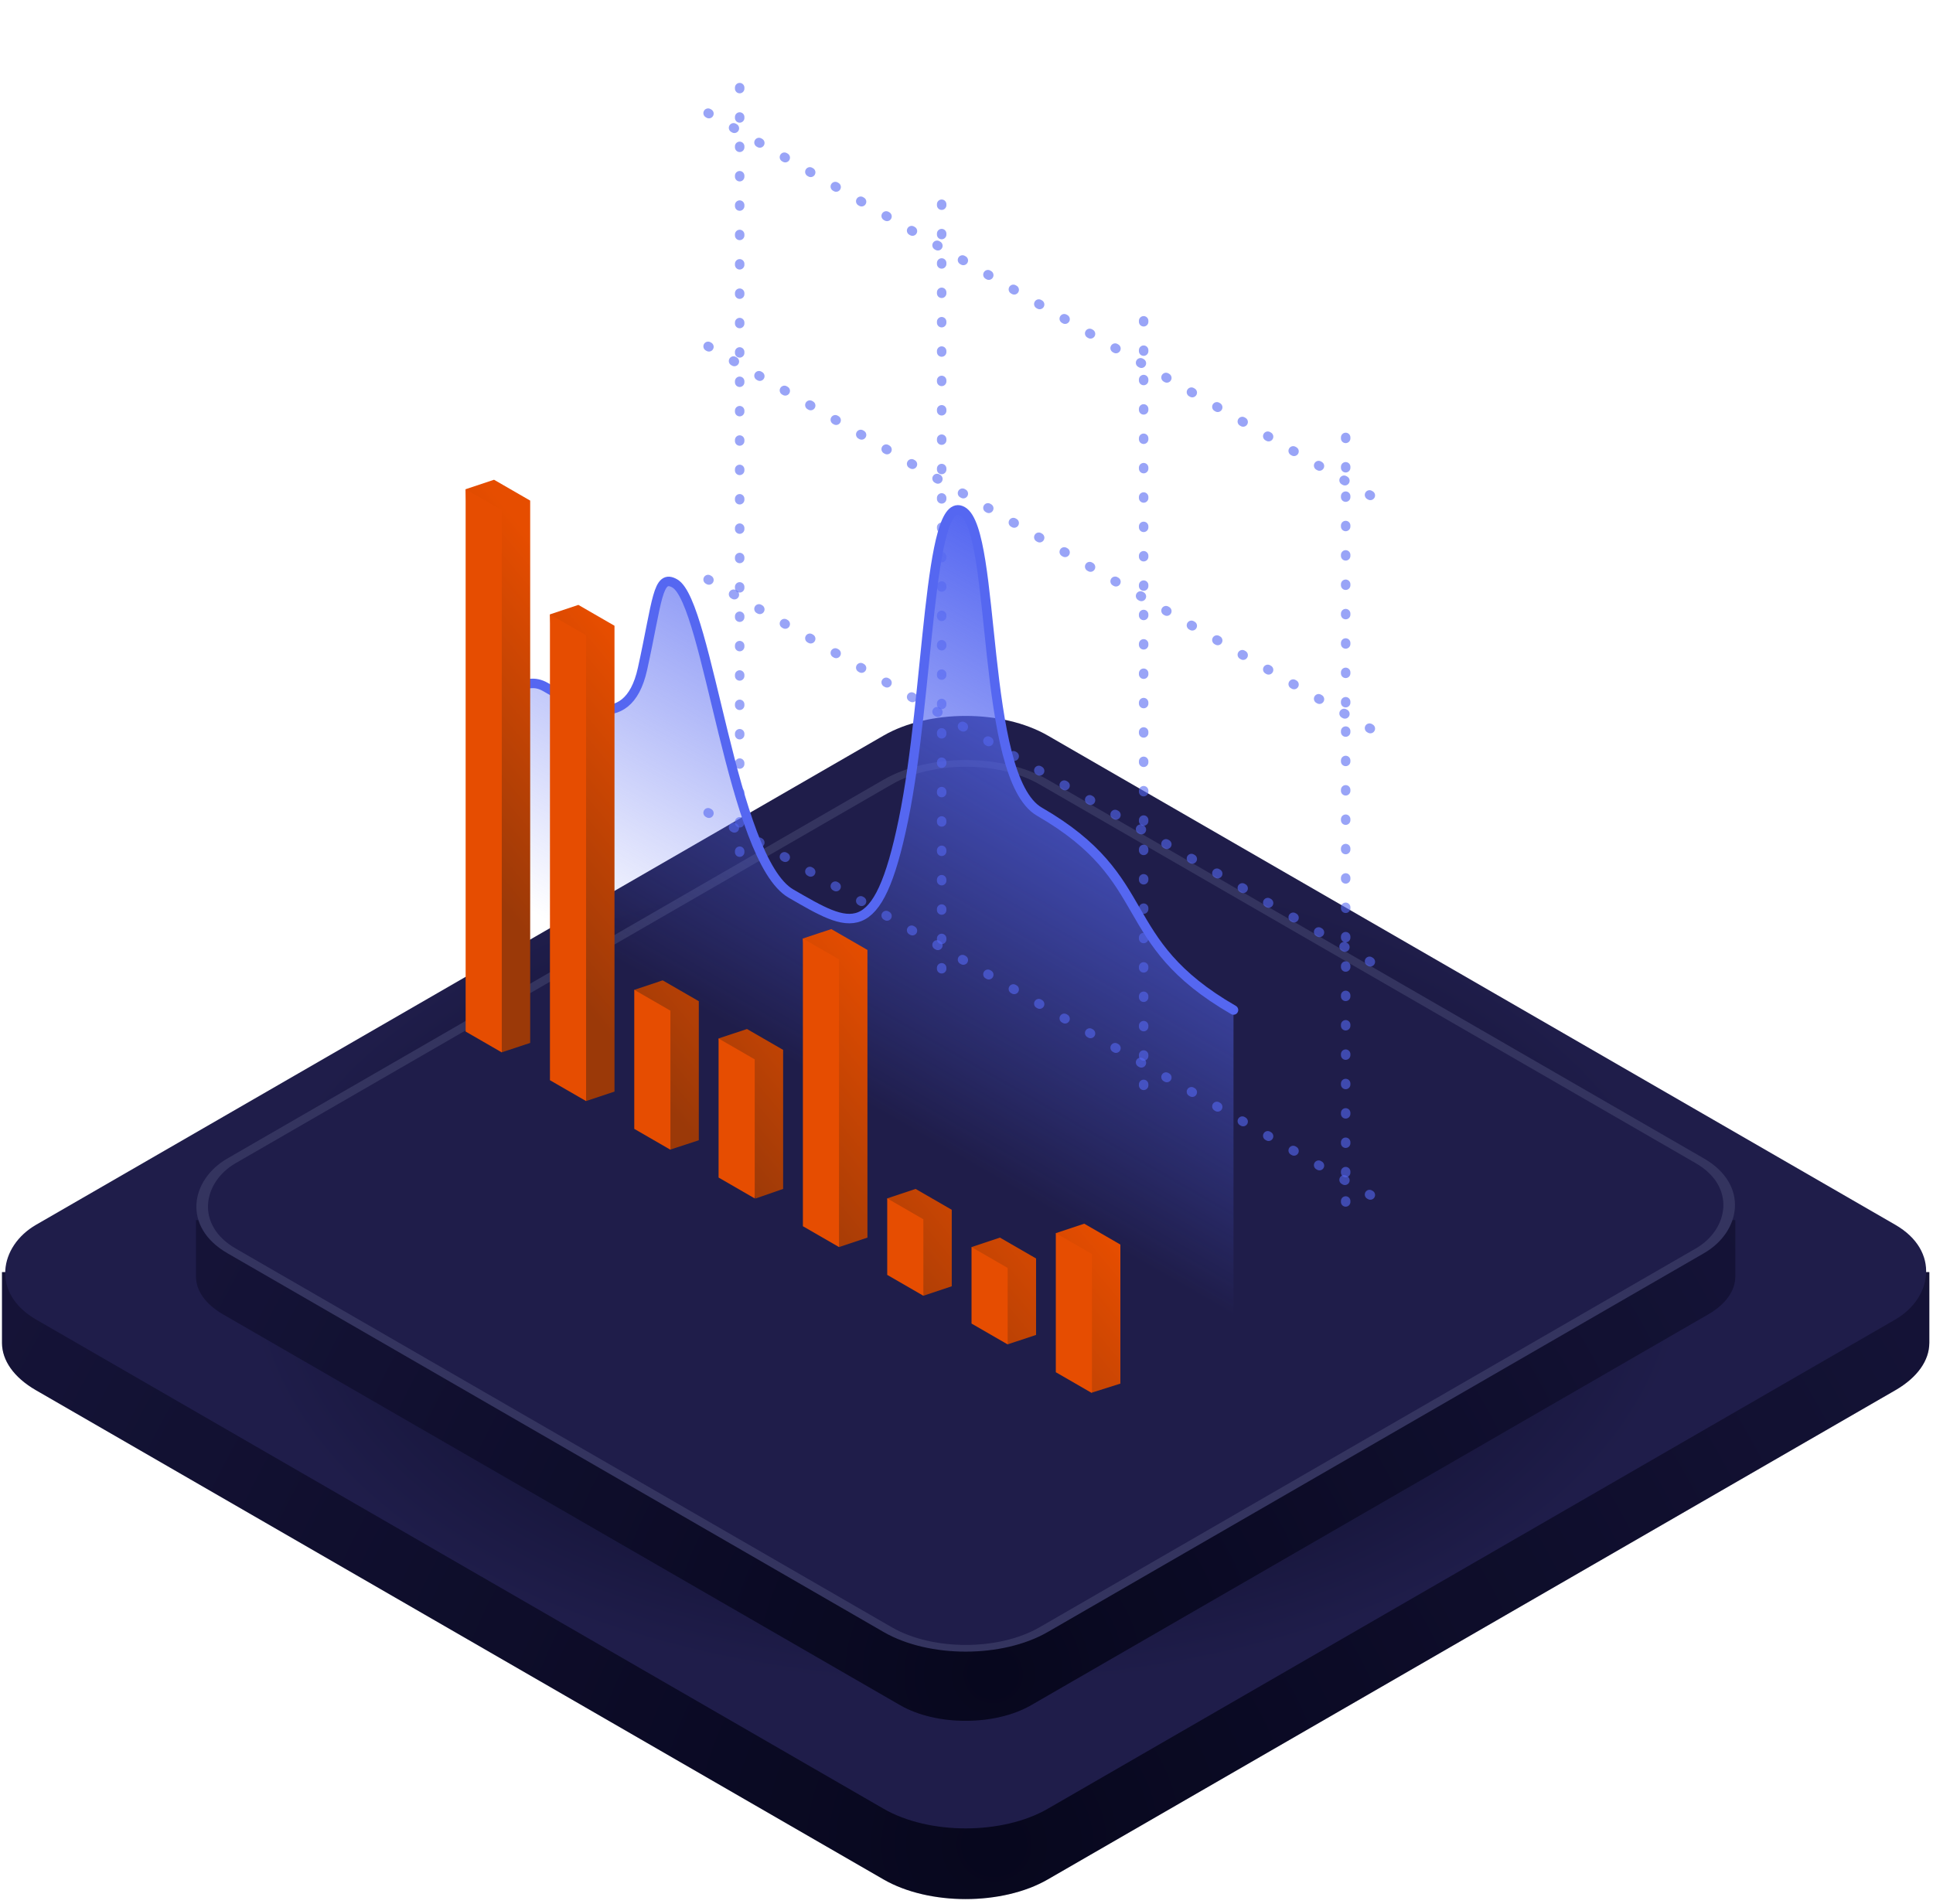 <svg width="204" height="201" viewBox="0 0 204 201" fill="none" xmlns="http://www.w3.org/2000/svg">
<path fill-rule="evenodd" clip-rule="evenodd" d="M110.571 85.11C105.788 82.349 98.034 82.349 93.251 85.11L8.079 134.279H0.211V141.78H0.211C0.224 143.58 1.42 145.377 3.798 146.75L93.251 198.391C98.034 201.152 105.788 201.152 110.571 198.391L200.024 146.75C202.402 145.377 203.598 143.58 203.611 141.78H203.613V134.279H195.743L110.571 85.11Z" fill="url(#paint0_radial_516_29335)"/>
<path fill-rule="evenodd" clip-rule="evenodd" d="M110.571 85.11C105.788 82.349 98.034 82.349 93.251 85.11L8.079 134.279H0.211V141.78H0.211C0.224 143.58 1.42 145.377 3.798 146.75L93.251 198.391C98.034 201.152 105.788 201.152 110.571 198.391L200.024 146.75C202.402 145.377 203.598 143.58 203.611 141.78H203.613V134.279H195.743L110.571 85.11Z" fill="black" fill-opacity="0.2"/>
<rect width="123.288" height="123.288" rx="10" transform="matrix(0.866 0.5 -0.866 0.5 101.914 72.641)" fill="url(#paint1_radial_516_29335)"/>
<path fill-rule="evenodd" clip-rule="evenodd" d="M108.826 89.515C105.006 87.31 98.812 87.31 94.992 89.515L26.969 128.785H20.684L20.684 134.753L20.684 134.776H20.684C20.694 136.214 21.649 137.649 23.549 138.746L94.992 179.991C98.812 182.196 105.006 182.196 108.826 179.991L180.27 138.746C182.17 137.649 183.125 136.214 183.135 134.776H183.137V128.785H176.849L108.826 89.515Z" fill="url(#paint2_radial_516_29335)"/>
<path fill-rule="evenodd" clip-rule="evenodd" d="M108.826 89.515C105.006 87.31 98.812 87.31 94.992 89.515L26.969 128.785H20.684L20.684 134.753L20.684 134.776H20.684C20.694 136.214 21.649 137.649 23.549 138.746L94.992 179.991C98.812 182.196 105.006 182.196 108.826 179.991L180.27 138.746C182.17 137.649 183.125 136.214 183.135 134.776H183.137V128.785H176.849L108.826 89.515Z" fill="black" fill-opacity="0.2"/>
<rect y="0.5" width="98.972" height="98.972" rx="9.5" transform="matrix(0.866 0.5 -0.866 0.5 102.347 77.549)" fill="#1F1D4A" stroke="#34345F"/>
<path opacity="0.6" d="M78.062 9.25L78.062 92.329" stroke="#5567F1" stroke-linecap="round" stroke-dasharray="0.1 3"/>
<path opacity="0.6" d="M74.731 85.791L145.347 126.561" stroke="#5567F1" stroke-linecap="round" stroke-dasharray="0.1 3"/>
<path opacity="0.6" d="M99.379 21.559L99.379 104.638" stroke="#5567F1" stroke-linecap="round" stroke-dasharray="0.1 3"/>
<path opacity="0.6" d="M120.695 33.865L120.695 116.944" stroke="#5567F1" stroke-linecap="round" stroke-dasharray="0.1 3"/>
<path opacity="0.6" d="M74.731 61.174L145.347 101.944" stroke="#5567F1" stroke-linecap="round" stroke-dasharray="0.1 3"/>
<path opacity="0.6" d="M74.731 36.559L145.347 77.329" stroke="#5567F1" stroke-linecap="round" stroke-dasharray="0.1 3"/>
<path opacity="0.6" d="M142.016 46.174L142.016 129.253" stroke="#5567F1" stroke-linecap="round" stroke-dasharray="0.1 3"/>
<path opacity="0.6" d="M74.731 11.943L145.347 52.714" stroke="#5567F1" stroke-linecap="round" stroke-dasharray="0.1 3"/>
<path d="M56.653 71.959C55.702 71.41 53.829 74.227 51.645 72.966L51.645 93.605L130.178 138.947L130.178 106.613C117.497 99.292 122.179 92.884 109.695 85.677C103.432 82.061 105.222 56.066 101.58 53.963C97.938 51.861 98.082 73.199 95.35 86.505C92.619 99.811 89.721 97.93 83.479 94.326C77.237 90.722 74.74 63.621 71.221 61.589C69.374 60.523 69.4 63.373 67.807 70.603C66.213 77.833 59.612 73.668 56.653 71.959Z" fill="url(#paint3_linear_516_29335)"/>
<path d="M51.645 72.703C53.829 73.964 55.207 71.156 57.574 72.523C60.534 74.231 66.213 77.833 67.807 70.603C69.4 63.373 69.374 60.523 71.221 61.589C74.74 63.621 77.237 90.722 83.479 94.326C89.721 97.93 92.619 99.811 95.35 86.505C98.082 73.199 97.938 51.861 101.58 53.963C105.222 56.066 103.432 82.061 109.695 85.677C122.179 92.884 117.497 99.292 130.178 106.613" stroke="#5567F1" stroke-linecap="round"/>
<path d="M52.139 50.641L55.953 52.842L55.953 110.088L52.943 111.082L52.139 107.886L49.137 51.641L52.139 50.641Z" fill="url(#paint4_linear_516_29335)"/>
<path d="M61.038 63.851L64.851 66.053V115.226L61.85 116.226L61.038 113.024L58.041 64.851L61.038 63.851Z" fill="url(#paint5_linear_516_29335)"/>
<path d="M69.935 103.483L73.749 105.685V120.363L70.748 121.344L66.951 104.484L69.935 103.483Z" fill="url(#paint6_linear_516_29335)"/>
<path d="M78.834 108.62L82.647 110.822V125.5L79.707 126.52L75.836 109.614L78.834 108.62Z" fill="url(#paint7_linear_516_29335)"/>
<path d="M87.732 98.071L91.545 100.272V130.638L88.55 131.637L84.723 99.066L87.732 98.071Z" fill="url(#paint8_linear_516_29335)"/>
<path d="M96.631 125.5L100.444 127.702V135.775L97.448 136.776L93.631 126.5L96.631 125.5Z" fill="url(#paint9_linear_516_29335)"/>
<path d="M105.529 130.638L109.342 132.84V140.913L106.338 141.906L102.537 131.636L105.529 130.638Z" fill="url(#paint10_linear_516_29335)"/>
<path d="M114.427 129.17L118.24 131.372V146.05L115.243 146.997L111.436 130.164L114.427 129.17Z" fill="url(#paint11_linear_516_29335)"/>
<rect width="4.404" height="57.246" transform="matrix(0.866 0.5 -2.20305e-08 1 49.141 51.641)" fill="#E64D01"/>
<rect width="4.404" height="49.173" transform="matrix(0.866 0.5 -2.20305e-08 1 58.039 64.852)" fill="#E64D01"/>
<rect width="4.404" height="14.678" transform="matrix(0.866 0.5 -2.20305e-08 1 66.938 104.482)" fill="#E64D01"/>
<rect width="4.404" height="14.678" transform="matrix(0.866 0.5 -2.20305e-08 1 75.836 109.621)" fill="#E64D01"/>
<path d="M84.734 99.07L88.548 101.272L88.548 131.638L84.734 129.436L84.734 99.07Z" fill="#E64D01"/>
<rect width="4.404" height="8.073" transform="matrix(0.866 0.5 -2.20305e-08 1 93.633 126.5)" fill="#E64D01"/>
<rect width="4.404" height="8.073" transform="matrix(0.866 0.5 -2.20305e-08 1 102.531 131.639)" fill="#E64D01"/>
<rect width="4.404" height="14.678" transform="matrix(0.866 0.5 -2.20305e-08 1 111.426 130.17)" fill="#E64D01"/>
<defs>
<radialGradient id="paint0_radial_516_29335" cx="0" cy="0" r="1" gradientUnits="userSpaceOnUse" gradientTransform="translate(105.242 194.54) rotate(-91.647) scale(115.863 117.785)">
<stop stop-color="#090925"/>
<stop offset="1" stop-color="#1A1845"/>
</radialGradient>
<radialGradient id="paint1_radial_516_29335" cx="0" cy="0" r="1" gradientUnits="userSpaceOnUse" gradientTransform="translate(61.644 61.644) rotate(95.268) scale(61.906)">
<stop stop-color="#010213"/>
<stop offset="1" stop-color="#1F1D4A"/>
</radialGradient>
<radialGradient id="paint2_radial_516_29335" cx="0" cy="0" r="1" gradientUnits="userSpaceOnUse" gradientTransform="translate(104.57 176.915) rotate(-91.647) scale(92.537 94.073)">
<stop stop-color="#090925"/>
<stop offset="1" stop-color="#1A1845"/>
</radialGradient>
<linearGradient id="paint3_linear_516_29335" x1="90.911" y1="47.804" x2="61.262" y2="99.158" gradientUnits="userSpaceOnUse">
<stop stop-color="#5567F1"/>
<stop offset="1" stop-color="#5567F1" stop-opacity="0"/>
</linearGradient>
<linearGradient id="paint4_linear_516_29335" x1="134.134" y1="151.172" x2="113.22" y2="168.476" gradientUnits="userSpaceOnUse">
<stop stop-color="#E64D00"/>
<stop offset="1" stop-color="#9B3908"/>
</linearGradient>
<linearGradient id="paint5_linear_516_29335" x1="134.134" y1="151.172" x2="113.22" y2="168.476" gradientUnits="userSpaceOnUse">
<stop stop-color="#E64D00"/>
<stop offset="1" stop-color="#9B3908"/>
</linearGradient>
<linearGradient id="paint6_linear_516_29335" x1="134.134" y1="151.172" x2="113.22" y2="168.476" gradientUnits="userSpaceOnUse">
<stop stop-color="#E64D00"/>
<stop offset="1" stop-color="#9B3908"/>
</linearGradient>
<linearGradient id="paint7_linear_516_29335" x1="134.134" y1="151.172" x2="113.22" y2="168.476" gradientUnits="userSpaceOnUse">
<stop stop-color="#E64D00"/>
<stop offset="1" stop-color="#9B3908"/>
</linearGradient>
<linearGradient id="paint8_linear_516_29335" x1="134.134" y1="151.172" x2="113.22" y2="168.476" gradientUnits="userSpaceOnUse">
<stop stop-color="#E64D00"/>
<stop offset="1" stop-color="#9B3908"/>
</linearGradient>
<linearGradient id="paint9_linear_516_29335" x1="134.134" y1="151.172" x2="113.22" y2="168.476" gradientUnits="userSpaceOnUse">
<stop stop-color="#E64D00"/>
<stop offset="1" stop-color="#9B3908"/>
</linearGradient>
<linearGradient id="paint10_linear_516_29335" x1="134.134" y1="151.172" x2="113.22" y2="168.476" gradientUnits="userSpaceOnUse">
<stop stop-color="#E64D00"/>
<stop offset="1" stop-color="#9B3908"/>
</linearGradient>
<linearGradient id="paint11_linear_516_29335" x1="134.134" y1="151.172" x2="113.22" y2="168.476" gradientUnits="userSpaceOnUse">
<stop stop-color="#E64D00"/>
<stop offset="1" stop-color="#9B3908"/>
</linearGradient>
</defs>
</svg>
